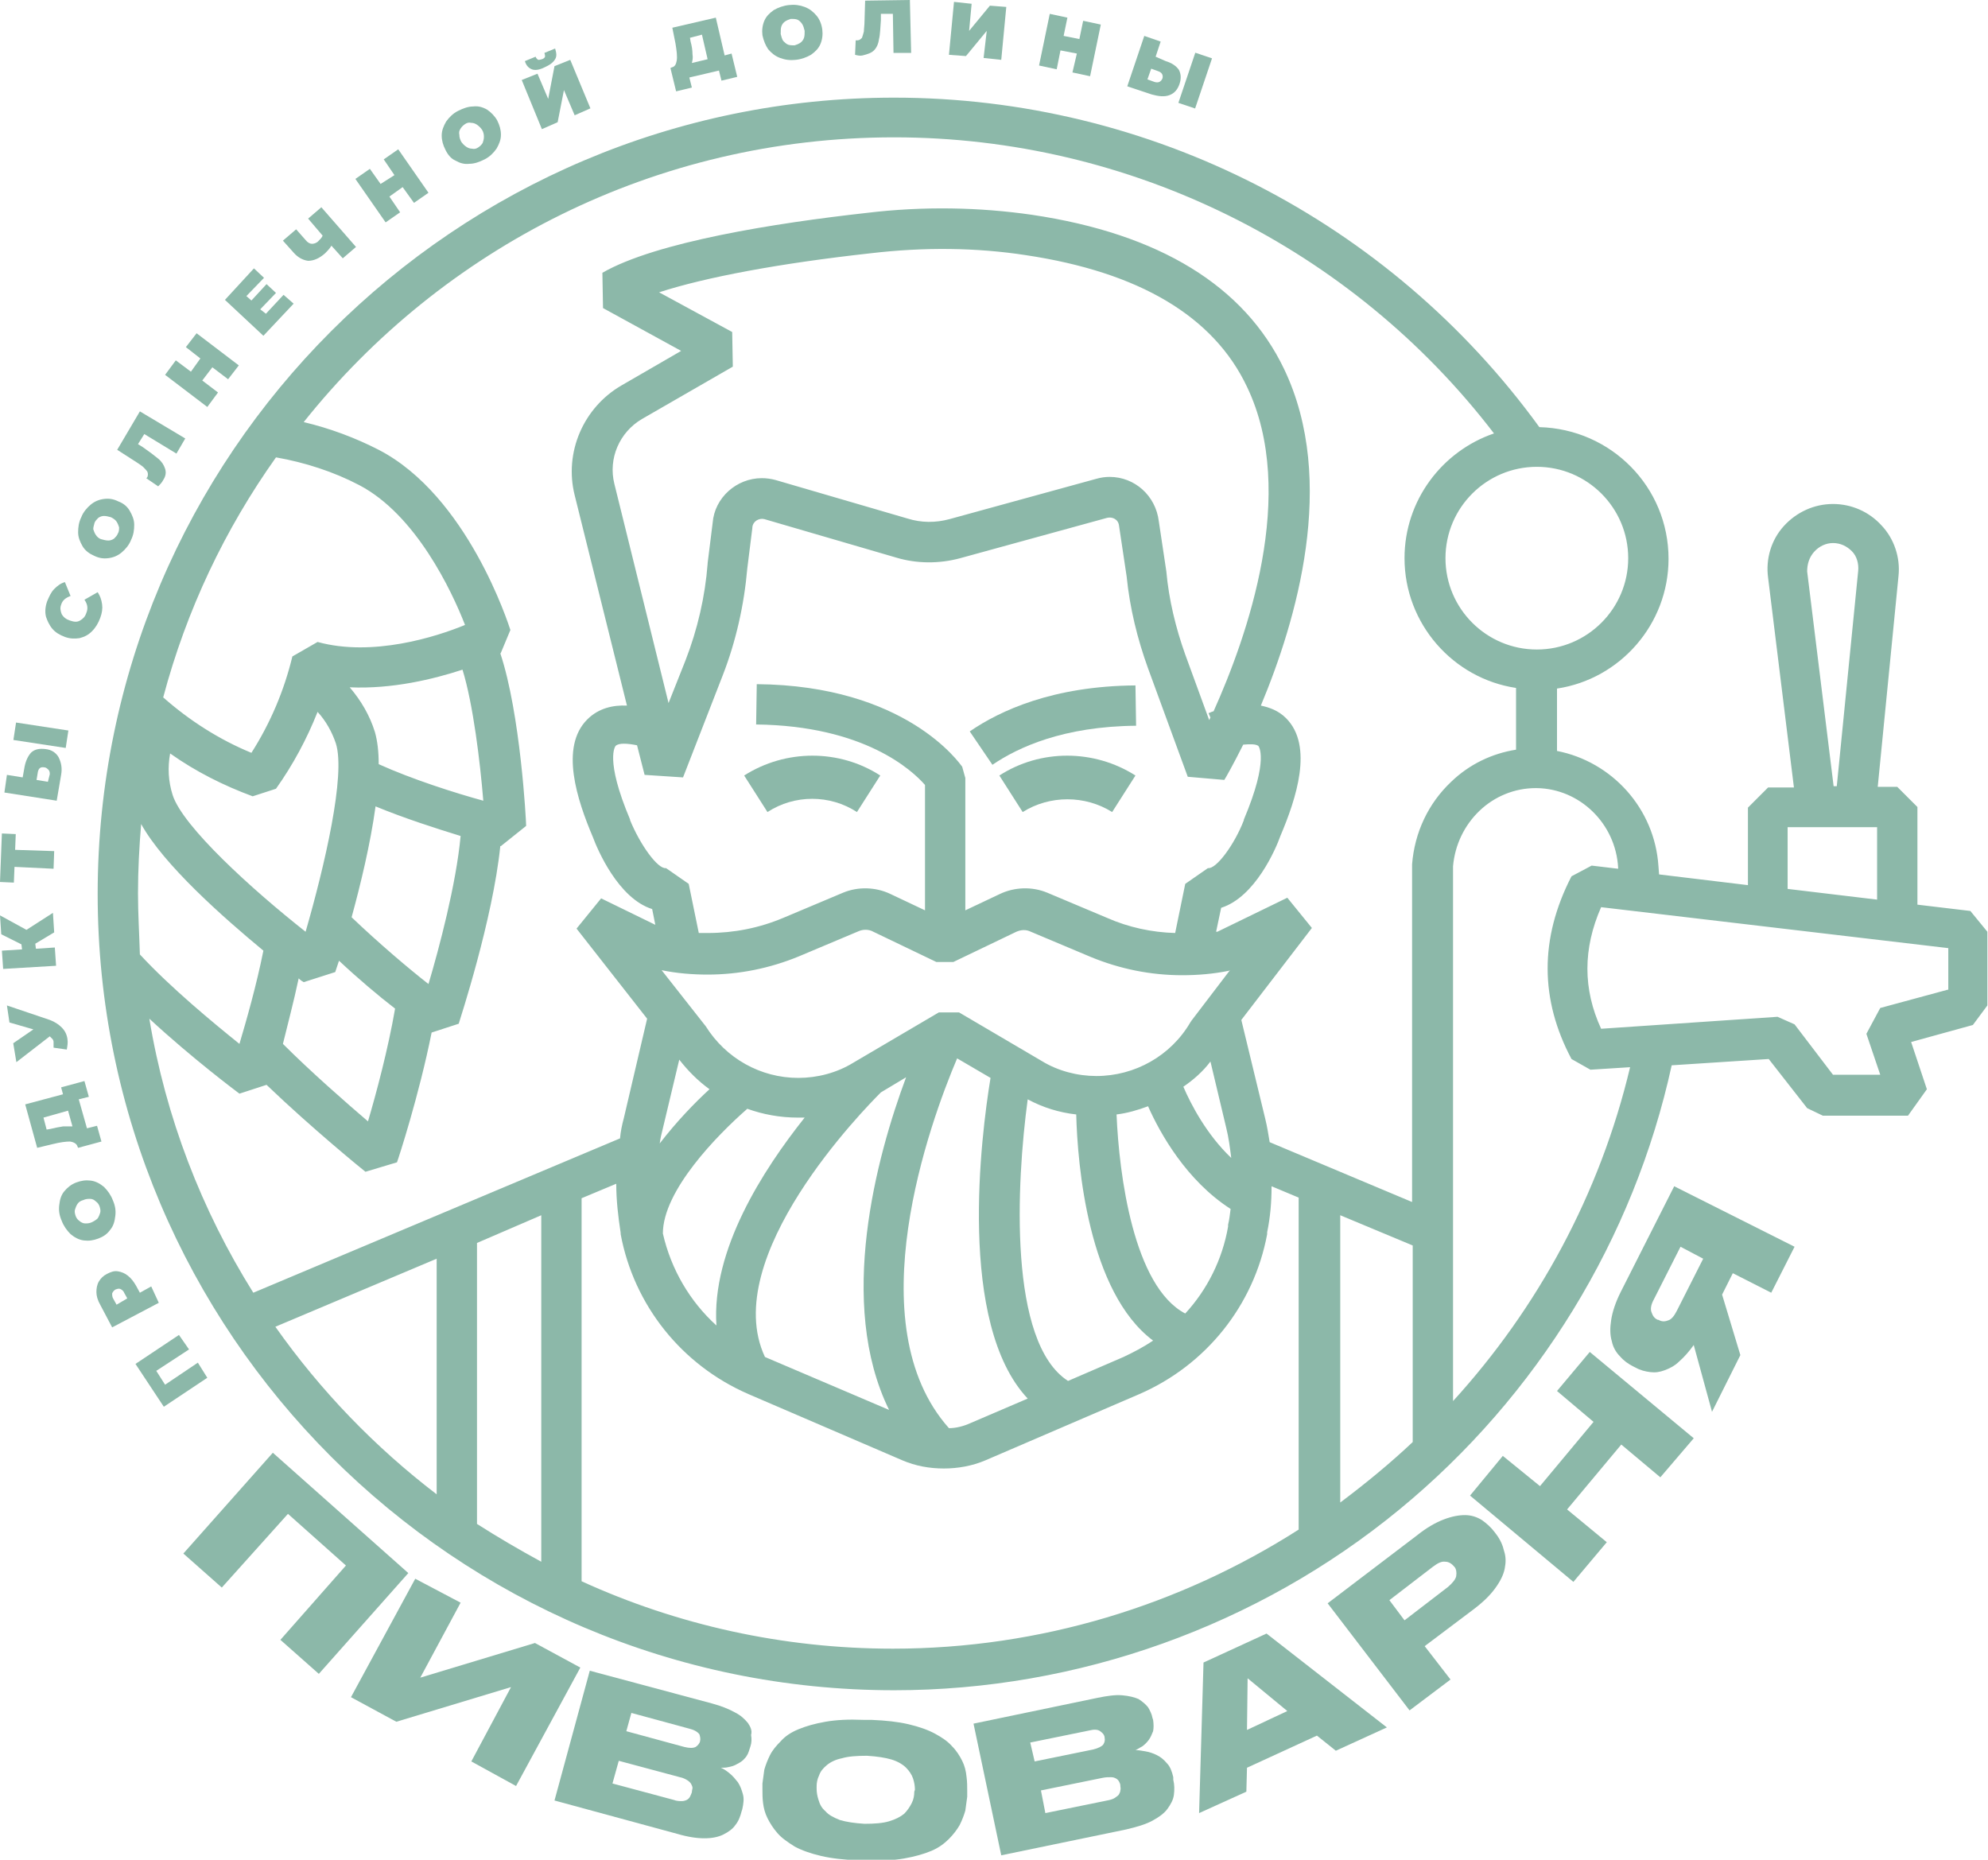 <?xml version="1.0" encoding="UTF-8"?> <svg xmlns="http://www.w3.org/2000/svg" width="2386" height="2232" viewBox="0 0 2386 2232" fill="none"> <path d="M1199.43 930.757L1227.41 974.61C1259.93 954.196 1302.28 954.196 1334.8 974.61L1362.78 930.757C1312.87 899 1248.58 899 1199.43 930.757Z" fill="#8CB8A9"></path> <path d="M1028.51 974.61L1056.49 930.757C1007.34 899 943.056 899 893.143 930.757L921.124 974.61C953.643 953.439 995.994 953.439 1028.51 974.61Z" fill="#8CB8A9"></path> <path d="M1363.54 871.025L1362.78 822.635C1263.71 823.391 1200.19 852.879 1163.88 877.83L1191.11 917.903C1222.12 896.732 1276.57 871.781 1363.54 871.025Z" fill="#8CB8A9"></path> <path d="M237.465 1635.44L198.14 1661.9L187.552 1645.27L226.878 1619.56L214.778 1602.17L162.596 1636.95L196.627 1688.37L248.809 1653.58L237.465 1635.44Z" fill="#8CB8A9"></path> <path d="M181.502 1543.95L167.889 1551.51L163.351 1543.19C160.326 1537.9 157.301 1534.12 153.52 1531.1C149.739 1528.07 145.957 1526.56 141.42 1525.8C136.882 1525.05 133.101 1526.56 128.563 1528.83C124.026 1531.1 121.001 1534.12 118.732 1537.9C116.463 1541.68 115.707 1546.22 115.707 1550.76C115.707 1555.29 117.22 1560.58 120.245 1565.88L134.614 1593.1L190.577 1563.61L181.502 1543.95ZM139.907 1565.88L136.126 1559.07C134.614 1556.8 134.614 1554.54 134.614 1552.27C135.37 1550.76 136.126 1549.24 138.395 1547.73C140.664 1546.97 142.176 1546.22 144.445 1546.97C145.957 1547.73 148.226 1549.24 148.982 1551.51L152.764 1558.32L139.907 1565.88Z" fill="#8CB8A9"></path> <path d="M132.346 1475.9C136.128 1471.37 137.64 1466.07 138.396 1459.27C139.153 1453.22 138.396 1447.17 135.371 1440.37C133.102 1434.32 129.321 1429.02 124.784 1424.49C120.246 1420.71 114.952 1417.68 108.902 1416.93C102.852 1416.17 97.558 1416.93 91.508 1419.19C85.458 1421.46 80.921 1425.24 77.139 1429.78C73.358 1434.32 71.845 1439.61 71.089 1446.41C70.333 1452.46 71.089 1458.51 74.114 1465.32C76.383 1471.37 80.164 1476.66 84.702 1481.19C89.239 1484.97 94.533 1488 100.583 1488.76C106.633 1489.51 111.927 1488.76 117.977 1486.49C124.027 1484.22 128.565 1481.19 132.346 1475.9ZM110.415 1466.83C107.39 1468.34 104.365 1468.34 102.096 1468.34C99.827 1468.34 96.802 1466.83 95.29 1465.32C93.021 1463.8 91.508 1461.54 90.752 1459.27C89.996 1457 89.239 1453.97 89.996 1451.71C90.752 1449.44 91.508 1447.17 93.021 1444.9C94.533 1442.63 96.802 1441.12 99.827 1440.37C102.852 1438.85 105.877 1438.85 108.146 1438.85C111.171 1438.85 113.44 1440.37 114.952 1441.88C117.221 1443.39 118.734 1445.66 119.49 1447.93C120.246 1450.19 121.002 1453.22 120.246 1455.49C119.49 1457.76 118.734 1460.02 117.221 1462.29C115.709 1463.8 113.44 1465.32 110.415 1466.83Z" fill="#8CB8A9"></path> <path d="M93.02 1376.1L93.776 1377.61L121.757 1370.05L116.464 1351.15L104.363 1354.17L94.532 1319.39L106.632 1316.37L101.338 1297.46L73.357 1305.02L75.626 1313.34L30.25 1325.44L44.619 1377.61L63.525 1373.07C72.601 1370.8 79.407 1370.05 83.945 1370.05C89.238 1370.8 92.263 1373.07 93.02 1376.1ZM75.626 1351.9C71.088 1352.66 66.55 1353.41 60.5 1354.93L55.963 1355.68L52.181 1341.32L81.676 1333L86.969 1351.9C83.945 1351.9 80.163 1351.9 75.626 1351.9Z" fill="#8CB8A9"></path> <path d="M62.769 1246.81C63.525 1247.56 64.282 1249.07 64.282 1250.59C64.282 1252.1 64.282 1254.37 64.282 1257.39L80.163 1259.66C80.919 1255.12 81.676 1251.34 80.919 1246.81C80.163 1241.51 77.894 1236.98 74.113 1233.2C70.332 1229.42 65.794 1226.39 59.744 1224.12L8.318 1206.73L11.343 1227.15L40.081 1235.46L15.881 1252.1L19.662 1274.78L59.744 1243.78C61.257 1245.29 62.013 1246.05 62.769 1246.81Z" fill="#8CB8A9"></path> <path d="M65.795 1137.17L43.107 1138.68L42.351 1132.63L65.038 1119.03L63.526 1095.59L31.763 1116L0 1098.61L1.513 1121.29L25.713 1133.39L26.469 1139.44L2.269 1140.95L3.781 1162.88L67.307 1159.1L65.795 1137.17Z" fill="#8CB8A9"></path> <path d="M17.394 1040.39L64.282 1042.66L65.038 1021.49L18.15 1019.97L18.907 1001.07L2.269 1000.32L0 1058.54L16.638 1059.29L17.394 1040.39Z" fill="#8CB8A9"></path> <path d="M82.069 876.751L19.268 867.174L16.074 888.103L78.876 897.681L82.069 876.751Z" fill="#8CB8A9"></path> <path d="M73.356 930C74.869 921.683 73.356 914.878 70.331 908.829C67.306 903.536 62.013 899.756 54.45 899C47.644 898.244 42.35 899 37.812 902.78C34.031 906.561 31.006 912.61 29.493 920.171L27.224 933.024L8.318 930L5.293 951.171L68.062 961L73.356 930ZM57.475 938.317L43.862 936.049L45.375 926.975C46.131 922.439 48.4 920.171 52.937 920.927C55.206 920.927 56.719 922.439 58.231 923.951C59.744 925.463 59.744 927.732 59.744 929.244L57.475 938.317Z" fill="#8CB8A9"></path> <path d="M62.769 754.586C66.551 759.123 71.844 762.147 77.895 764.415C83.945 766.684 89.995 766.684 95.289 765.927C101.339 764.415 105.876 762.147 110.414 757.61C114.951 753.074 117.976 747.781 120.245 741.732C122.514 735.684 123.27 730.391 122.514 725.098C121.758 719.805 120.245 715.269 117.22 710.732L101.339 719.805C105.12 725.098 105.876 730.391 103.607 735.684C102.095 740.22 99.826 742.488 96.045 744.757C92.264 747.025 88.482 746.269 83.945 744.757C79.407 743.245 76.382 740.976 74.113 737.196C72.601 733.415 71.844 729.635 73.357 725.854C74.87 720.562 78.651 717.537 84.701 715.269L77.895 698.635C72.601 700.147 68.82 703.171 65.038 706.952C61.257 710.732 58.988 716.025 56.719 721.318C54.451 727.366 53.694 734.171 55.207 740.22C56.719 744.757 58.988 750.049 62.769 754.586Z" fill="#8CB8A9"></path> <path d="M112.682 666.878C118.732 669.903 124.026 670.659 130.076 669.903C136.126 669.146 141.42 666.878 145.957 663.098C150.495 659.317 155.032 654.024 157.301 647.976C160.326 641.927 161.083 635.878 161.083 629.829C161.083 623.781 158.814 618.488 155.789 613.195C152.764 607.903 148.226 604.122 142.176 601.854C136.126 598.829 130.832 598.073 124.782 598.829C118.732 599.585 113.438 601.854 108.901 605.634C104.363 609.415 99.826 614.707 97.557 620.756C94.532 626.805 93.775 632.854 93.775 638.903C93.775 644.951 96.044 650.244 99.069 655.537C102.094 660.829 107.388 664.61 112.682 666.878ZM113.438 627.561C114.194 625.293 116.463 623.024 117.976 621.512C120.244 620 122.513 619.244 124.782 619.244C127.807 619.244 130.076 620 133.101 620.756C136.126 622.268 138.395 623.781 139.907 626.049C141.42 628.317 142.176 630.585 142.932 632.854C142.932 635.122 142.932 638.146 141.42 640.415C140.664 642.683 138.395 644.951 136.882 646.464C134.613 647.976 132.345 648.732 130.076 648.732C127.051 648.732 124.782 647.976 121.757 647.22C118.732 646.464 116.463 644.195 114.951 641.927C113.438 639.659 112.682 637.39 111.926 635.122C111.926 632.854 112.682 630.585 113.438 627.561Z" fill="#8CB8A9"></path> <path d="M171.671 560.269C173.94 562.537 175.452 564.049 176.965 566.318C177.721 568.586 177.721 570.098 176.965 572.367C176.208 573.123 176.208 573.879 175.452 573.879L189.821 583.708C192.09 581.44 194.359 579.171 195.871 576.147C198.896 571.61 199.652 567.074 198.14 562.537C196.627 558.001 194.359 554.22 189.821 550.44C185.283 546.659 179.233 542.123 171.671 536.83L165.621 533.049L173.183 520.952L211.752 544.391L222.34 526.245L167.889 493.732L140.664 539.854L161.839 553.464C165.621 555.732 168.646 558.001 171.671 560.269Z" fill="#8CB8A9"></path> <path d="M261.666 471.05L242.76 456.684L254.86 440.806L273.767 455.172L286.623 438.538L235.954 399.977L223.097 416.611L240.491 430.22L229.147 446.098L210.997 432.489L198.141 449.879L248.81 488.44L261.666 471.05Z" fill="#8CB8A9"></path> <path d="M352.417 364.439L340.317 353.854L319.141 376.537L312.335 371.244L331.241 351.585L319.898 341L301.747 360.659L295.697 355.366L316.872 333.439L304.772 322.098L269.984 359.903L316.116 403L352.417 364.439Z" fill="#8CB8A9"></path> <path d="M369.811 313.024C376.617 313.024 383.424 310 390.23 303.951C392.499 301.683 395.524 298.658 397.793 294.878L411.405 310L427.287 296.39L385.692 248.756L369.811 262.366L387.205 282.78C386.449 285.049 384.18 287.317 381.911 289.585C379.642 291.853 376.617 292.61 374.348 292.61C372.08 292.61 369.055 291.097 366.786 288.073L355.442 275.219L339.561 288.829L352.417 303.195C357.711 309.244 363.761 312.268 369.811 313.024Z" fill="#8CB8A9"></path> <path d="M480.226 254.805L467.369 235.903L483.251 224.561L496.863 243.464L514.257 231.366L477.957 179.195L460.563 191.293L473.419 210.195L456.782 220.781L443.925 202.634L426.531 214.732L462.832 266.903L480.226 254.805Z" fill="#8CB8A9"></path> <path d="M546.776 192.805C552.07 195.829 557.364 197.342 563.414 196.585C569.464 196.585 575.514 194.317 581.564 191.293C587.614 188.268 592.152 183.732 595.933 178.439C598.958 173.146 601.227 167.854 601.227 161.805C601.227 155.756 599.715 150.464 596.69 144.415C593.665 139.122 589.127 134.585 584.589 131.561C579.296 128.537 574.002 127.024 567.952 127.781C561.902 127.781 555.851 130.049 549.801 133.073C543.751 136.098 539.214 140.634 535.433 145.927C532.407 151.22 530.139 156.512 530.139 162.561C530.139 168.61 531.651 173.903 534.676 179.951C537.701 186 541.483 190.537 546.776 192.805ZM552.826 154.244C554.339 151.976 555.852 150.464 558.12 148.951C560.389 147.439 562.658 146.683 565.683 147.439C567.952 147.439 570.22 148.195 572.489 149.707C574.758 151.22 577.027 153.488 578.539 155.756C580.052 158.024 580.808 161.049 580.808 164.073C580.808 167.098 580.052 169.366 579.296 171.634C577.783 173.903 576.271 175.415 574.002 176.927C571.733 178.439 569.464 179.195 566.439 178.439C564.17 178.439 561.902 177.683 559.633 176.171C557.364 174.659 555.095 172.39 553.583 170.122C552.07 167.098 551.314 164.829 551.314 161.805C550.558 158.781 551.314 156.512 552.826 154.244Z" fill="#8CB8A9"></path> <path d="M669.29 146.684L676.853 108.123L689.709 138.367L708.616 130.05L684.416 71.83L665.509 79.391L657.946 118.708L645.09 88.464L626.184 96.025L650.384 155.001L669.29 146.684Z" fill="#8CB8A9"></path> <path d="M638.284 83.17C642.065 84.682 647.359 83.926 653.409 80.902C660.215 77.877 663.997 74.853 666.265 71.072C668.534 67.292 667.778 63.511 666.265 58.219L653.409 63.511C654.165 65.78 654.165 67.292 654.165 68.048C653.409 69.56 652.653 70.316 650.384 71.072C648.115 71.829 647.359 71.829 645.846 71.829C645.09 71.072 643.577 70.316 642.821 68.048L629.965 73.341C631.477 78.633 634.502 81.658 638.284 83.17Z" fill="#8CB8A9"></path> <path d="M830.373 105.097L827.348 92.999L862.892 84.682L865.917 96.78L884.824 92.243L878.017 64.267L869.698 66.536L859.111 21.17L806.929 33.267L810.71 52.17C812.223 61.243 812.979 68.048 812.223 72.585C811.466 77.121 809.954 80.145 806.173 80.902L804.66 81.658L811.467 109.633L830.373 105.097ZM842.473 41.585L849.28 71.072L830.373 75.609C831.129 72.585 831.886 69.56 831.129 65.024C831.129 60.487 830.373 55.194 828.86 49.902L828.104 45.365L842.473 41.585Z" fill="#8CB8A9"></path> <path d="M921.881 58.976C925.662 63.513 930.2 67.293 936.25 69.561C942.3 71.83 948.35 72.586 955.156 71.83C961.963 71.074 968.013 68.805 973.307 65.781C978.6 62 982.382 58.22 984.65 52.927C986.919 47.635 987.676 41.586 986.919 35.537C986.163 29.488 983.894 23.439 980.113 18.903C976.332 14.366 971.794 10.586 965.744 8.317C959.694 6.049 953.644 5.293 946.838 6.049C940.031 6.805 933.981 9.074 928.687 12.098C923.393 15.878 919.612 19.659 917.343 24.952C915.075 30.244 914.318 36.293 915.075 42.342C916.587 49.147 918.856 54.439 921.881 58.976ZM937.762 31.756C938.519 29.488 940.031 27.22 942.3 25.708C944.569 24.195 946.838 23.439 949.106 22.683C952.131 22.683 954.4 22.683 956.669 23.439C958.938 24.195 961.206 26.464 962.719 28.732C964.232 31 964.988 34.025 965.744 37.049C965.744 40.074 965.744 43.098 964.988 45.366C964.231 47.635 962.719 49.903 960.45 51.415C958.181 52.927 955.913 53.683 953.644 54.439C951.375 54.439 948.35 54.439 946.081 53.683C943.812 52.927 941.544 50.659 940.031 49.147C938.519 46.878 937.762 43.854 937.006 40.83C937.006 37.049 937.006 34.025 937.762 31.756Z" fill="#8CB8A9"></path> <path d="M1048.93 60.488C1051.96 57.463 1054.23 52.927 1054.98 46.878C1056.49 40.829 1056.49 33.268 1057.25 24.195V16.634H1071.62L1072.38 63.512H1093.55L1092.04 0L1038.34 0.756L1037.59 25.707C1037.59 30.244 1036.83 34.781 1036.83 37.805C1036.08 40.829 1035.32 43.098 1034.56 45.366C1033.05 46.878 1031.54 48.39 1029.27 48.39C1028.51 48.39 1027.76 48.39 1027 48.39L1026.24 65.781C1029.27 66.537 1032.29 67.293 1035.32 66.537C1041.37 65.024 1045.91 63.512 1048.93 60.488Z" fill="#8CB8A9"></path> <path d="M1184.3 37.048L1180.52 69.56L1201.7 71.829L1207.75 8.316L1188.08 6.804L1163.13 37.048L1166.15 4.536L1144.98 2.268L1138.93 65.78L1159.35 67.292L1184.3 37.048Z" fill="#8CB8A9"></path> <path d="M1272.79 60.488L1292.45 64.269L1287.15 86.952L1308.33 91.488L1321.19 29.488L1300.01 24.952L1295.47 46.879L1276.57 43.098L1281.1 21.171L1259.93 16.635L1247.07 78.635L1268.25 83.171L1272.79 60.488Z" fill="#8CB8A9"></path> <path d="M1434.37 130.217L1454.67 70.033L1434.6 63.269L1414.3 123.453L1434.37 130.217Z" fill="#8CB8A9"></path> <path d="M1403.62 114.171C1409.67 111.903 1413.45 107.366 1415.72 100.561C1417.99 93.756 1417.23 88.463 1414.96 83.927C1411.94 79.39 1406.64 75.61 1399.08 73.342L1386.98 68.049L1393.03 49.903L1373.37 43.098L1352.95 103.585L1382.44 113.415C1390.76 115.683 1397.57 116.439 1403.62 114.171ZM1381.69 82.415L1390.01 85.439C1394.54 86.951 1396.06 89.976 1395.3 93.756C1394.54 96.025 1393.03 97.537 1391.52 98.293C1390.01 99.049 1387.74 99.049 1385.47 98.293L1377.15 95.268L1381.69 82.415Z" fill="#8CB8A9"></path> <path d="M2364.83 1093.32L2301.3 1085.76V968.561L2277.1 944.366H2253.65L2278.61 691.073C2280.88 669.147 2273.32 646.464 2258.19 630.586C2243.07 613.951 2221.89 604.878 2199.96 604.878C2177.27 604.878 2156.1 614.707 2140.97 631.342C2125.85 647.976 2119.04 670.659 2122.07 693.342L2153.07 945.122H2122.07L2097.87 969.317V1062.32L1991.23 1049.46L1990.48 1039.63C1985.94 970.073 1934.51 914.122 1868.72 901.268V826.415C1944.34 815.073 2002.58 749.293 2002.58 670.659C2002.58 584.464 1933.76 514.903 1847.54 512.634C1667.55 264.634 1380.17 117.195 1073.13 117.195C546.02 117.195 117.221 545.903 117.221 1072.9C117.221 1599.9 546.02 2028.61 1073.13 2028.61C1293.96 2028.61 1509.5 1951.49 1679.65 1811.61C1845.27 1675.51 1960.98 1486.49 2006.36 1278.56L2122.82 1271L2168.95 1329.98L2187.86 1339.05H2289.96L2312.64 1307.29L2293.74 1250.59L2367.85 1230.17L2385.24 1206.73V1118.27L2364.83 1093.32ZM2177.27 662.342C2183.32 655.537 2191.64 651.756 2199.96 651.756C2209.04 651.756 2216.6 655.537 2222.65 661.586C2228.7 667.634 2230.97 676.707 2230.21 685.025L2204.5 943.61H2200.72L2168.95 685.781C2168.95 677.464 2171.22 669.146 2177.27 662.342ZM2145.51 992.756H2252.9V1079.71L2145.51 1066.85V992.756ZM1954.18 669.903C1954.18 730.39 1905.02 779.537 1844.52 779.537C1784.02 779.537 1734.86 730.39 1734.86 669.903C1734.86 609.415 1784.02 560.268 1844.52 560.268C1905.02 560.268 1954.18 609.415 1954.18 669.903ZM1073.13 164.829C1355.97 164.829 1622.18 297.147 1793.09 520.195C1731.08 541.366 1685.7 600.342 1685.7 669.903C1685.7 748.537 1743.94 814.317 1819.56 825.659V899.756C1790.82 904.293 1763.6 917.146 1741.67 938.317C1714.44 964.025 1697.8 998.805 1694.78 1037.37V1442.63L1523.86 1370.81C1522.35 1361.73 1520.84 1351.9 1518.57 1342.83L1489.83 1224.12L1574.53 1113.73L1545.04 1077.44L1461.09 1118.27C1460.34 1118.27 1459.58 1118.27 1459.58 1118.27L1465.63 1089.54C1506.47 1076.68 1531.43 1018.46 1536.72 1003.34C1555.63 958.732 1576.8 895.22 1543.53 861.951C1534.45 852.878 1523.86 849.098 1513.28 846.829C1555.63 745.512 1605.54 577.659 1541.26 443.073C1493.61 343.268 1391.52 280.512 1238.75 257.829C1175.98 248.756 1108.68 247.244 1039.86 255.561C930.956 267.659 787.267 290.342 722.985 327.39L723.741 369.732L817.517 421.147L745.673 462.732C700.297 489.195 676.853 542.878 689.709 594.293L752.479 846.829C735.841 846.073 718.447 849.854 704.835 863.464C671.559 896.732 692.734 960.244 711.641 1004.85C716.935 1019.22 741.891 1078.2 782.729 1091.05L786.511 1109.95L721.472 1078.2L691.978 1114.49L776.679 1222.61L748.698 1342.07C746.429 1350.39 744.916 1357.95 744.16 1366.27L304.017 1551.51C242.004 1452.46 198.897 1341.32 179.234 1222.61C230.66 1270.24 284.354 1310.32 287.379 1312.59L319.898 1302C374.349 1354.17 435.606 1404.07 438.631 1406.34L476.444 1395C477.957 1391.22 502.913 1314.85 518.038 1239.24L550.558 1228.66C552.07 1223.37 591.396 1103.9 600.471 1015.44H601.227L631.477 991.244C631.477 985.195 624.671 856.659 600.471 784.073C601.227 784.073 601.227 783.317 601.227 783.317L612.571 756.098C610.302 749.293 561.145 595.049 454.513 539.854C426.531 525.488 396.281 514.147 364.518 506.586C530.895 297.903 786.511 164.829 1073.13 164.829ZM878.774 398.464L791.048 350.829C847.012 332.683 935.494 316.049 1045.15 303.951C1109.43 296.39 1172.2 297.147 1231.19 306.22C1367.32 326.634 1456.56 379.561 1496.64 464.244C1557.9 592.025 1496.64 764.415 1456.56 853.634C1453.53 854.39 1451.26 855.903 1450.51 855.903L1452.78 861.195C1452.02 861.951 1452.02 863.464 1451.26 864.22L1422.53 785.586C1411.18 753.829 1402.86 719.805 1399.84 685.781L1390.76 625.293C1386.98 595.049 1362.02 572.366 1331.77 572.366C1326.48 572.366 1321.19 573.122 1315.89 574.634L1139.68 623.025C1123.05 627.561 1105.65 627.561 1089.01 622.268L930.956 576.146C925.663 574.634 919.612 573.878 914.319 573.878C884.068 573.878 857.599 597.317 855.33 627.561L849.28 675.951V676.707C846.255 716.025 837.18 755.342 822.811 792.39L802.392 843.805L737.354 580.683C729.791 550.439 743.404 518.683 770.629 502.805L879.531 440.049L878.774 398.464ZM773.654 930L819.786 933.025L867.431 810.537C883.312 769.707 893.143 725.854 896.925 682L902.975 633.61V632.854C903.731 625.293 911.294 621.512 917.344 623.025L1075.4 669.146C1100.36 676.707 1127.58 676.707 1152.54 669.903L1328.75 621.512C1334.8 620 1342.36 623.025 1343.12 631.342L1352.19 691.829C1355.97 729.634 1365.05 766.683 1377.91 802.22L1425.55 932.268L1469.41 936.049C1470.93 933.781 1480 917.903 1492.1 893.707C1500.42 892.951 1507.23 892.951 1510.25 895.22C1510.25 895.22 1523.86 910.342 1492.86 983.683V984.439C1481.51 1013.93 1459.58 1043.41 1449.75 1041.9L1422.53 1060.81L1410.43 1119.78C1382.44 1119.02 1354.46 1112.98 1328.75 1101.63L1256.9 1071.39C1238.75 1063.83 1217.58 1064.59 1200.18 1072.9L1158.59 1092.56V933.781L1154.81 920.171C1151.78 916.39 1087.5 822.634 908.269 821.122L907.512 869.512C1037.59 871.025 1095.06 924.707 1110.19 942.098V1092.56L1068.6 1072.9C1051.2 1064.59 1030.03 1063.83 1011.88 1071.39L940.032 1101.63C911.294 1113.73 881.043 1119.78 849.28 1119.78C845.499 1119.78 842.474 1119.78 838.693 1119.78L826.593 1060.81L799.367 1041.9C789.536 1043.41 768.36 1013.93 756.26 984.439V983.683C725.254 910.342 738.866 895.22 738.866 895.22C742.648 891.439 753.235 892.195 764.579 894.464L773.654 930ZM849.28 1169.68C887.093 1169.68 924.15 1162.12 958.938 1147.76L1030.78 1117.51C1036.08 1115.24 1042.88 1115.24 1048.18 1118.27L1123.8 1154.56H1144.22L1219.85 1118.27C1225.14 1116 1231.19 1115.24 1237.24 1118.27L1309.09 1148.51C1343.87 1162.88 1380.93 1170.44 1418.74 1170.44C1437.65 1170.44 1455.8 1168.93 1474.71 1165.15L1476.22 1164.39L1430.09 1224.88L1428.58 1227.15C1405.13 1267.22 1362.02 1291.41 1315.89 1291.41C1293.2 1291.41 1269.76 1285.37 1250.1 1273.27L1151.03 1215.05H1126.83L1023.98 1275.54C1004.31 1287.63 980.87 1293.68 958.182 1293.68C912.806 1293.68 871.212 1270.24 847.012 1231.68L794.073 1164.39C812.224 1168.17 831.13 1169.68 849.28 1169.68ZM1452.78 1274.02L1471.68 1353.41C1474.71 1365.51 1476.22 1377.61 1477.73 1389.71C1448.24 1361.73 1429.33 1325.44 1420.26 1304.27C1432.36 1295.95 1443.7 1286.12 1452.78 1274.02ZM815.249 1271.76C825.836 1285.37 837.936 1297.46 851.549 1307.29C834.155 1323.17 812.224 1345.85 791.805 1372.32C792.561 1366.27 794.073 1360.22 795.586 1354.17L815.249 1271.76ZM896.925 1330.73C915.831 1337.54 936.25 1341.32 957.425 1341.32C960.451 1341.32 962.719 1341.32 965.744 1341.32C915.831 1404.07 853.818 1500.1 859.868 1590.83C828.105 1562.1 805.417 1523.54 795.586 1480.44C795.586 1429.02 860.624 1362.49 896.925 1330.73ZM918.1 1628.63C862.137 1509.17 1037.59 1330.73 1057.25 1311.07L1087.5 1292.93C1051.96 1388.2 1004.31 1564.37 1067.08 1692.15L918.1 1628.63ZM1138.93 1714.07C1027.76 1589.32 1116.24 1346.61 1148.76 1270.24L1188.84 1293.68C1177.5 1362.49 1148.76 1588.56 1233.46 1678.54L1164.64 1708.02C1156.32 1711.8 1147.25 1714.07 1138.93 1714.07ZM1281.86 1657.37C1210.02 1611.24 1219.85 1419.95 1233.46 1319.39C1251.61 1329.22 1271.27 1335.27 1291.69 1337.54C1293.2 1398.02 1306.06 1550.76 1383.96 1608.98C1372.61 1616.54 1361.27 1622.59 1348.41 1628.63L1281.86 1657.37ZM1422.53 1576.46C1360.51 1543.95 1343.12 1410.12 1340.09 1337.54C1352.95 1336.02 1365.81 1332.24 1377.91 1327.71C1392.27 1360.22 1424.04 1416.93 1476.98 1450.95C1476.22 1457 1475.46 1463.8 1473.95 1469.85V1472.12C1467.14 1511.44 1448.99 1547.73 1422.53 1576.46ZM649.628 1458.51V1874.37C623.159 1860 597.446 1844.88 572.489 1829V1491.78L649.628 1458.51ZM580.052 961C546.776 951.927 494.594 935.293 454.513 917.146C454.513 902.025 453 889.171 449.975 878.585C443.925 858.927 433.337 840.781 419.725 824.903C471.15 827.171 520.307 815.073 555.095 803.732C567.952 845.317 576.27 914.878 580.052 961ZM165.621 1072.15C165.621 1044.17 167.134 1016.2 169.403 988.976C196.628 1038.12 267.716 1100.88 316.117 1140.95C307.798 1182.54 295.698 1224.88 287.379 1252.85C256.373 1227.9 204.947 1185.56 167.89 1145.49C167.134 1120.54 165.621 1096.34 165.621 1072.15ZM303.261 955.707L331.242 946.634C351.661 917.903 368.299 886.903 381.155 854.39C390.987 864.976 398.549 878.586 403.087 892.195C415.187 930 389.474 1039.63 366.786 1118.27C302.504 1067.61 219.316 992 207.216 954.195C201.922 937.561 201.166 920.927 204.191 904.293C235.197 926.22 268.473 942.854 303.261 955.707ZM358.468 1174.22C360.736 1176.49 363.005 1178 364.518 1178.76L402.331 1166.66C403.087 1164.39 404.599 1159.85 406.868 1153.05C430.312 1174.98 454.513 1195.39 474.175 1210.51C465.857 1258.9 451.488 1312.59 441.656 1345.85C415.187 1323.17 373.593 1286.88 339.561 1252.85C344.855 1230.93 352.418 1202.95 358.468 1174.22ZM514.257 1181.02C490.057 1162.12 454.513 1131.88 421.993 1100.88C432.581 1062.32 444.681 1012.41 450.731 967.805C485.519 982.171 523.332 994.268 552.826 1003.34C547.533 1060.8 527.114 1137.93 514.257 1181.02ZM381.155 770.464L350.905 787.854C341.074 828.683 324.436 868 301.748 903.537C263.179 887.659 227.635 864.976 195.872 837C223.853 731.903 269.985 635.122 331.242 548.927C366.03 554.976 400.818 566.317 431.069 582.195C499.132 617.732 542.239 709.22 558.12 750.049C523.332 764.415 446.95 788.61 381.155 770.464ZM330.486 1592.34L524.089 1510.68V1793.46C449.975 1736.76 384.937 1669.46 330.486 1592.34ZM698.028 1897.8V1438.1L739.623 1420.71C739.623 1440.37 741.891 1460.02 744.916 1479.68V1481.2C760.798 1566.63 818.274 1638.46 898.437 1673.24L1082.96 1752.63C1098.85 1759.44 1115.48 1762.46 1132.88 1762.46C1149.52 1762.46 1166.91 1759.44 1182.79 1752.63L1367.32 1673.24C1447.48 1638.46 1504.96 1566.63 1520.84 1481.2V1478.93C1524.62 1460.78 1526.13 1442.63 1526.13 1423.73L1558.65 1437.34V1835.8C1416.48 1926.54 1248.59 1978.71 1071.62 1978.71C939.275 1978.71 812.224 1949.98 698.028 1897.8ZM1608.57 1803.29V1458.51L1695.54 1494.8V1730.71C1668.31 1756.41 1638.82 1780.61 1608.57 1803.29ZM1743.94 1681.56V1039.63C1746.2 1013.93 1757.55 990.488 1775.7 973.098C1793.85 955.707 1818.05 945.878 1843.01 945.878H1844.52C1895.94 946.634 1939.05 988.22 1942.08 1041.15V1042.66L1910.31 1038.88L1886.11 1051.73C1847.54 1126.59 1848.3 1199.93 1886.11 1271L1908.8 1283.85L1956.44 1280.83C1920.14 1433.56 1845.27 1570.41 1743.94 1681.56ZM2337.6 1187.83L2256.68 1209.76L2240.04 1240.76L2256.68 1289.9H2199.96L2153.83 1229.41L2133.41 1220.34L1921.66 1234.71C1899.73 1187.07 1899.73 1138.68 1921.66 1088.78L2338.36 1137.93V1187.83H2337.6Z" fill="#8CB8A9"></path> <path d="M327.461 1743.56L220.072 1864.54L266.204 1905.37L345.611 1816.9L415.187 1878.9L336.536 1968.12L382.668 2008.95L490.057 1887.98L327.461 1743.56Z" fill="#8CB8A9"></path> <path d="M642.064 1971.9L504.425 2013.49L552.826 1923.51L498.375 1894.78L421.236 2036.93L475.687 2066.42L613.326 2024.83L565.682 2114.05L619.376 2143.54L696.515 2001.39L642.064 1971.9Z" fill="#8CB8A9"></path> <path d="M897.68 2067.93C893.898 2063.39 889.361 2058.85 881.798 2055.07C874.992 2051.29 865.917 2047.51 854.573 2044.49L707.858 2005.17L665.508 2160.93L812.978 2201C825.835 2204.78 836.423 2206.29 845.498 2206.29C854.573 2206.29 862.135 2204.78 868.185 2201.76C874.236 2198.73 879.529 2194.95 882.554 2190.42C886.336 2185.88 888.604 2179.83 890.117 2173.78L890.873 2171.51C892.386 2164.71 893.142 2158.66 891.63 2153.37C890.117 2148.07 888.604 2143.54 885.579 2139C882.554 2135.22 879.529 2131.44 875.748 2128.42C871.967 2125.39 868.942 2123.12 865.16 2121.61C868.185 2121.61 871.21 2121.61 874.236 2120.85C878.017 2120.1 881.042 2119.34 884.823 2117.07C887.848 2115.56 891.629 2113.29 893.898 2110.27C896.923 2107.24 898.436 2103.46 899.948 2098.17L900.705 2095.9C902.217 2091.37 902.217 2086.83 901.461 2082.29C902.973 2077 900.705 2072.46 897.68 2067.93ZM830.372 2151.1C829.616 2153.37 828.86 2154.88 828.104 2156.39C827.347 2157.9 825.835 2159.42 824.322 2160.17C822.81 2160.93 820.541 2161.68 818.272 2161.68C816.004 2161.68 812.222 2161.68 808.441 2160.17L735.084 2140.51L742.646 2113.29L816.004 2132.95C819.785 2133.71 822.81 2135.22 825.079 2136.73C827.347 2138.24 828.86 2139.76 829.616 2141.27C830.372 2142.78 831.129 2144.29 831.129 2145.81C831.129 2147.32 830.372 2148.83 830.372 2151.1ZM840.204 2089.85C839.448 2092.88 837.179 2095.15 834.91 2096.66C831.885 2098.17 827.347 2098.17 821.297 2096.66L751.721 2077.76L757.771 2055.83L827.347 2074.73C833.398 2076.24 837.179 2078.51 839.448 2081.54C840.204 2083.81 840.96 2086.83 840.204 2089.85Z" fill="#8CB8A9"></path> <path d="M1154.81 2113.29C1151.78 2107.24 1148 2101.2 1142.71 2095.9C1137.41 2089.85 1130.61 2085.32 1122.29 2080.78C1113.97 2076.24 1103.38 2072.46 1090.53 2069.44C1077.67 2066.42 1063.3 2064.9 1045.91 2064.15H1036.08C1018.68 2063.39 1003.56 2064.15 990.7 2066.42C977.844 2068.68 967.256 2071.71 958.181 2075.49C949.106 2079.27 942.3 2083.81 937.006 2089.85C931.712 2095.15 927.174 2100.44 924.149 2106.49C921.124 2112.54 918.856 2118.59 917.343 2123.88C916.587 2129.93 915.83 2135.22 915.074 2140.51V2147.32C915.074 2152.61 915.074 2157.9 915.83 2163.95C916.587 2170 918.099 2176.05 921.124 2182.1C924.149 2188.15 927.931 2194.2 933.224 2200.24C938.518 2206.29 945.325 2210.83 953.643 2216.12C961.962 2220.66 972.55 2224.44 985.406 2227.46C998.263 2230.49 1012.63 2232 1030.03 2232.76H1039.86C1057.25 2233.51 1072.38 2232.76 1085.23 2230.49C1098.09 2228.22 1108.68 2225.2 1117.75 2221.42C1126.83 2217.63 1133.63 2212.34 1138.93 2207.05C1144.22 2201.76 1148.76 2195.71 1151.78 2190.42C1154.81 2184.37 1157.08 2178.32 1158.59 2173.02C1159.35 2166.98 1160.1 2161.68 1160.86 2156.39V2149.59C1160.86 2144.29 1160.86 2139 1160.1 2132.95C1159.35 2125.39 1157.83 2119.34 1154.81 2113.29ZM1097.33 2150.34C1097.33 2154.88 1096.58 2159.42 1094.31 2163.95C1092.04 2168.49 1089.01 2173.02 1085.23 2176.81C1080.7 2180.59 1074.65 2183.61 1067.08 2185.88C1059.52 2188.15 1049.69 2188.9 1037.59 2188.9C1025.49 2188.15 1015.66 2186.63 1008.09 2184.37C1000.53 2181.34 994.482 2178.32 990.7 2173.78C986.163 2170 983.894 2165.46 982.381 2160.17C980.869 2155.63 980.113 2151.1 980.113 2146.56V2144.29C980.113 2139.76 980.869 2135.22 983.138 2130.68C984.65 2126.15 987.675 2122.37 992.213 2118.59C996.75 2114.81 1002.8 2111.78 1010.36 2110.27C1017.93 2108 1027.76 2107.24 1040.61 2107.24C1052.71 2108 1062.54 2109.51 1070.11 2111.78C1077.67 2114.05 1083.72 2117.83 1087.5 2121.61C1091.28 2125.39 1094.31 2129.93 1095.82 2134.46C1097.33 2139 1098.09 2143.54 1098.09 2148.07L1097.33 2150.34Z" fill="#8CB8A9"></path> <path d="M1408.16 2132.95C1406.64 2126.15 1404.37 2120.1 1400.59 2116.32C1396.81 2111.78 1393.03 2108.76 1388.49 2106.49C1383.96 2104.22 1379.42 2102.71 1374.88 2101.95C1370.34 2101.19 1366.56 2100.44 1362.78 2100.44C1365.05 2099.68 1368.07 2097.41 1371.1 2095.9C1374.12 2093.63 1376.39 2091.36 1378.66 2088.34C1380.93 2085.32 1382.44 2081.54 1383.96 2077.76C1384.71 2073.97 1384.71 2069.44 1383.96 2064.15L1383.2 2061.88C1382.44 2057.34 1380.17 2052.8 1377.91 2049.02C1374.88 2045.24 1371.1 2042.22 1366.56 2039.19C1361.27 2036.93 1355.22 2035.41 1346.9 2034.66C1338.58 2033.9 1328.75 2035.41 1317.41 2037.68L1168.42 2068.68L1201.7 2226.71L1351.44 2195.71C1364.29 2192.68 1374.88 2189.66 1383.2 2185.12C1391.52 2180.58 1397.57 2176.05 1401.35 2170.76C1405.13 2165.46 1408.16 2160.17 1408.91 2154.12C1409.67 2148.07 1409.67 2142.02 1408.16 2135.97V2132.95ZM1236.49 2091.36L1306.82 2077C1312.87 2075.49 1317.41 2075.49 1320.43 2077.76C1323.46 2080.02 1324.97 2081.54 1325.72 2084.56V2085.32C1326.48 2088.34 1325.72 2091.36 1324.21 2093.63C1322.7 2095.9 1318.16 2098.17 1312.11 2099.68L1241.78 2114.05L1236.49 2091.36ZM1343.12 2153.36C1342.36 2154.88 1340.09 2156.39 1337.82 2157.9C1335.56 2159.41 1332.53 2160.17 1328.75 2160.93L1254.64 2176.05L1249.34 2148.83L1323.46 2133.71C1327.24 2132.95 1330.26 2132.95 1333.29 2132.95C1336.31 2132.95 1337.82 2133.71 1339.34 2134.46C1340.85 2135.22 1342.36 2136.73 1343.12 2138.24C1343.87 2139.76 1344.63 2141.27 1344.63 2142.78V2143.54C1344.63 2145.05 1345.39 2146.56 1344.63 2148.83C1344.63 2150.34 1343.87 2151.85 1343.12 2153.36Z" fill="#8CB8A9"></path> <path d="M1444.46 1995.34L1439.16 2176.05L1495.88 2150.34L1496.64 2121.61L1580.58 2083.05L1603.27 2101.2L1664.53 2073.22L1520.08 1960.56L1444.46 1995.34ZM1496.64 2076.25L1497.39 2014.25L1545.04 2053.56L1496.64 2076.25Z" fill="#8CB8A9"></path> <path d="M1796.12 1841.85L1793.85 1838.83C1789.31 1832.78 1784.02 1828.24 1778.72 1824.46C1772.67 1820.68 1765.87 1818.41 1758.3 1818.41C1750.74 1818.41 1742.42 1819.93 1732.59 1823.71C1722.76 1827.49 1712.17 1833.54 1700.83 1842.61L1593.44 1924.27L1691.75 2052.8L1740.91 2015.76L1709.9 1975.68L1768.14 1931.83C1780.24 1922.76 1788.55 1914.44 1794.6 1906.12C1800.65 1897.8 1804.44 1890.24 1805.95 1882.68C1807.46 1875.12 1807.46 1868.32 1805.19 1861.51C1803.68 1854.71 1800.65 1847.9 1796.12 1841.85ZM1747.72 1891.76C1746.96 1895.54 1743.18 1900.07 1737.89 1904.61L1685.7 1944.68L1667.55 1920.49L1719.73 1880.41C1725.78 1875.88 1730.32 1873.61 1734.86 1874.37C1738.64 1874.37 1742.42 1876.63 1745.45 1880.41L1746.2 1881.17C1747.72 1883.44 1748.47 1887.22 1747.72 1891.76Z" fill="#8CB8A9"></path> <path d="M1868.72 1669.46L1912.58 1706.51L1848.3 1783.63L1803.68 1747.34L1764.35 1794.98L1888.38 1898.56L1928.46 1850.93L1880.82 1811.61L1945.86 1733.73L1992.74 1773.05L2032.83 1726.17L1908.04 1622.59L1868.72 1669.46Z" fill="#8CB8A9"></path> <path d="M1945.1 1550.76C1939.05 1562.85 1935.27 1574.2 1933.76 1584.03C1932.24 1593.85 1932.24 1602.17 1934.51 1609.73C1936.03 1617.29 1939.81 1623.34 1944.34 1627.88C1948.88 1633.17 1954.18 1636.95 1960.23 1639.98L1963.25 1641.49C1968.55 1644.51 1974.6 1646.03 1980.65 1646.78C1986.7 1647.54 1991.99 1646.78 1998.04 1644.51C2004.09 1642.24 2010.14 1639.22 2015.43 1633.93C2021.48 1628.63 2026.78 1622.59 2032.83 1614.27L2054.76 1694.42L2088.79 1626.37L2066.86 1553.78L2079.72 1528.07L2125.85 1551.51L2153.83 1496.32L2009.38 1423.73L1945.1 1550.76ZM2044.17 1510.68L2012.41 1573.44C2009.38 1579.49 2005.6 1584.03 2001.82 1584.78C1998.04 1586.29 1994.26 1586.29 1990.48 1584.03H1989.72C1985.94 1582.51 1983.67 1579.49 1982.16 1574.95C1980.65 1571.17 1981.4 1565.88 1985.18 1559.07L2016.95 1496.32L2044.17 1510.68Z" fill="#8CB8A9"></path> </svg> 